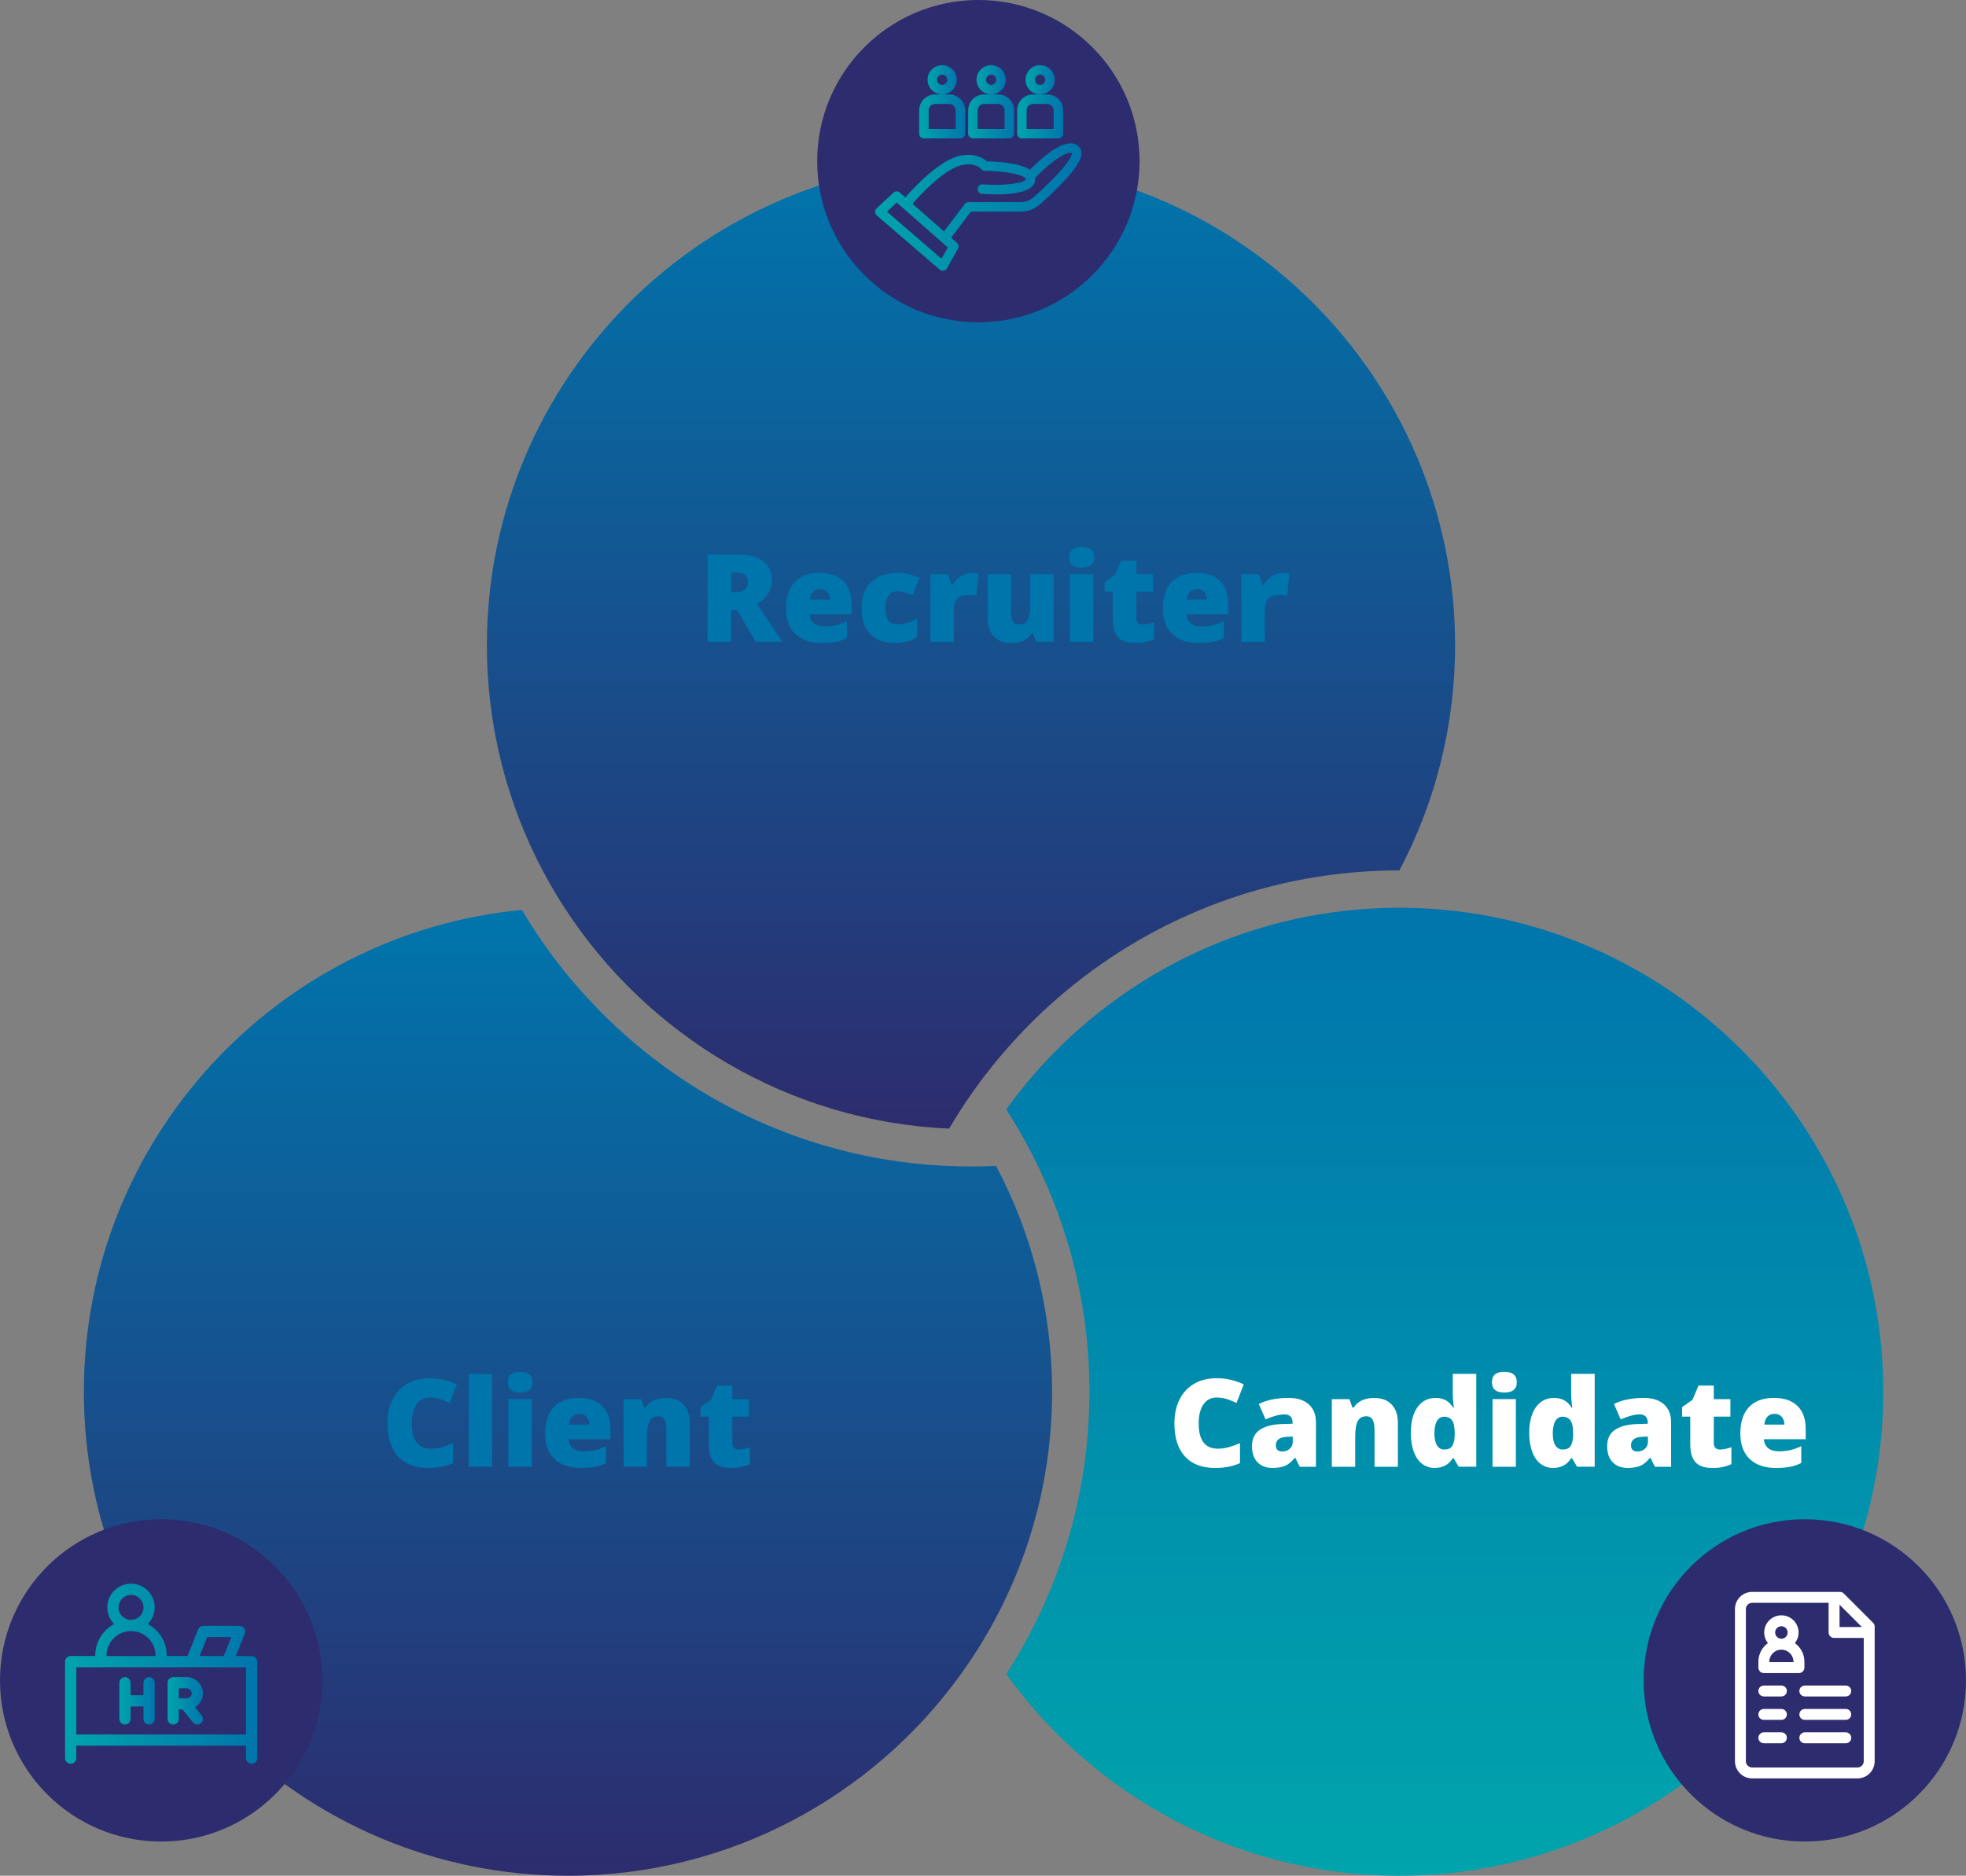 <?xml version="1.0" encoding="UTF-8"?><svg id="Layer_2" xmlns="http://www.w3.org/2000/svg" xmlns:xlink="http://www.w3.org/1999/xlink" viewBox="0 0 723.43 690.35"><rect x="0" y="0" width="723.43" height="690.35" fill="#808080" stroke="none"/><defs><style>.cls-1{fill:#2d2c6e;}.cls-2{fill:#0075ac;}.cls-3,.cls-4{fill:#fff;}.cls-3,.cls-5,.cls-6,.cls-7{fill-rule:evenodd;}.cls-8{fill:url(#linear-gradient-8);}.cls-9{fill:url(#linear-gradient-7);}.cls-10{fill:url(#linear-gradient-5);}.cls-11{fill:url(#linear-gradient-6);}.cls-12{fill:url(#linear-gradient-9);}.cls-13{fill:url(#linear-gradient-4);}.cls-14{fill:url(#linear-gradient-3);}.cls-15{fill:url(#linear-gradient-2);}.cls-16{fill:url(#linear-gradient);}.cls-17{fill:url(#linear-gradient-10);}.cls-5{fill:url(#linear-gradient-11);}.cls-6{fill:url(#linear-gradient-13);}.cls-7{fill:url(#linear-gradient-12);}</style><linearGradient id="linear-gradient" x1="357.29" y1="415.38" x2="357.29" y2="59.31" gradientUnits="userSpaceOnUse"><stop offset="0" stop-color="#2d2c6e"/><stop offset="1" stop-color="#0075ac"/></linearGradient><linearGradient id="linear-gradient-2" x1="209" y1="690.35" x2="209" y2="334.89" xlink:href="#linear-gradient"/><linearGradient id="linear-gradient-3" x1="531.63" y1="690.35" x2="531.63" y2="334.1" gradientUnits="userSpaceOnUse"><stop offset="0" stop-color="#00a4ac"/><stop offset="1" stop-color="#0075ac"/></linearGradient><linearGradient id="linear-gradient-4" x1="341.32" y1="29.36" x2="352.07" y2="29.36" xlink:href="#linear-gradient-3"/><linearGradient id="linear-gradient-5" x1="338.23" y1="42.86" x2="355.16" y2="42.86" xlink:href="#linear-gradient-3"/><linearGradient id="linear-gradient-6" x1="359.34" y1="29.36" x2="370.09" y2="29.36" xlink:href="#linear-gradient-3"/><linearGradient id="linear-gradient-7" x1="356.26" y1="42.86" x2="373.18" y2="42.86" xlink:href="#linear-gradient-3"/><linearGradient id="linear-gradient-8" x1="377.37" y1="29.36" x2="388.12" y2="29.36" xlink:href="#linear-gradient-3"/><linearGradient id="linear-gradient-9" x1="374.28" y1="42.86" x2="391.21" y2="42.86" xlink:href="#linear-gradient-3"/><linearGradient id="linear-gradient-10" x1="322.02" y1="76.22" x2="397.99" y2="76.22" xlink:href="#linear-gradient-3"/><linearGradient id="linear-gradient-11" x1="43.92" y1="625.99" x2="56.94" y2="625.99" xlink:href="#linear-gradient-3"/><linearGradient id="linear-gradient-12" x1="61.68" y1="625.99" x2="74.7" y2="625.99" xlink:href="#linear-gradient-3"/><linearGradient id="linear-gradient-13" x1="23.95" y1="616" x2="94.67" y2="616" xlink:href="#linear-gradient-3"/></defs><g id="chart"><path class="cls-16" d="M535.43,237.44c0,29.91-7.41,58.13-20.49,82.9h-.07c-9.42,0-18.68.68-27.75,2.01-2.08.29-4.16.63-6.21,1-44.4,7.96-83.56,31.25-111.76,64.17-1.39,1.6-2.72,3.21-4.04,4.85-1.08,1.34-2.14,2.7-3.18,4.07-1.43,1.89-2.83,3.81-4.19,5.75-1.42,2.02-2.8,4.05-4.14,6.13-1.5,2.32-2.95,4.67-4.35,7.06-59.28-2.64-111.11-34.4-141.52-81.28-1.45-2.24-2.85-4.5-4.19-6.81-1.31-2.21-2.57-4.47-3.77-6.74-13.15-24.83-20.61-53.12-20.61-83.12,0-98.22,79.91-178.13,178.13-178.13s178.14,79.91,178.14,178.13Z"/><path class="cls-15" d="M387.13,512.22c0,33.32-9.2,64.54-25.2,91.24-1.32,2.22-2.71,4.41-4.13,6.58-1.36,2.06-2.76,4.09-4.2,6.09-32.37,44.93-85.13,74.22-144.6,74.22-98.23,0-178.14-79.91-178.14-178.13,0-92.5,70.87-168.76,161.18-177.33,4.68,7.91,9.91,15.45,15.64,22.56,1.23,1.53,2.48,3.05,3.76,4.53,30.97,36.21,75.14,60.79,124.98,66.21,1.89.2,3.78.39,5.69.53.06,0,.11,0,.17,0,2.39.19,4.81.33,7.24.43,2.56.1,5.13.16,7.71.16h.06c3.09,0,6.17-.07,9.23-.22,13.15,24.83,20.61,53.12,20.61,83.12Z"/><path class="cls-14" d="M693,512.22c0,98.22-79.91,178.13-178.14,178.13-59.47,0-112.23-29.3-144.6-74.22,3.78-5.84,7.25-11.9,10.36-18.15.82-1.6,1.6-3.2,2.35-4.82,11.49-24.6,17.91-52.03,17.91-80.93s-6.35-55.99-17.7-80.47c-.61-1.32-1.23-2.62-1.87-3.93-.15-.3-.3-.61-.46-.91-.94-1.9-1.91-3.76-2.91-5.62-1.19-2.2-2.42-4.38-3.7-6.53-1.29-2.18-2.62-4.33-3.99-6.45,30.88-42.86,80.34-71.51,136.48-74.04,2.7-.12,5.4-.18,8.13-.18h.21c2.62,0,5.24.06,7.83.18,94.51,4.22,170.09,82.42,170.09,177.94Z"/><circle class="cls-1" cx="360.01" cy="59.31" r="59.31"/><circle class="cls-1" cx="59.31" cy="618.45" r="59.31"/><circle class="cls-1" cx="664.12" cy="618.45" r="59.31"/><path class="cls-13" d="M346.7,23.98c-2.97,0-5.38,2.41-5.38,5.38s2.41,5.37,5.38,5.37,5.37-2.41,5.37-5.37-2.41-5.38-5.37-5.38ZM346.7,31.23c-1.04,0-1.88-.84-1.88-1.87s.84-1.88,1.88-1.88,1.87.84,1.87,1.88-.84,1.87-1.87,1.87Z"/><path class="cls-10" d="M349.3,34.76h-5.2c-3.24,0-5.87,2.63-5.87,5.87v8.57c0,.96.79,1.75,1.75,1.75h13.43c.96,0,1.75-.79,1.75-1.75v-8.57c0-3.24-2.63-5.87-5.86-5.87ZM341.73,40.63c0-1.31,1.06-2.37,2.37-2.37h5.2c1.3,0,2.36,1.06,2.36,2.37v6.82h-9.93v-6.82Z"/><path class="cls-11" d="M364.72,34.73c2.96,0,5.37-2.41,5.37-5.37s-2.41-5.38-5.37-5.38-5.38,2.41-5.38,5.38,2.42,5.37,5.38,5.37ZM364.72,27.48c1.03,0,1.87.84,1.87,1.88s-.84,1.87-1.87,1.87-1.87-.84-1.87-1.87.84-1.88,1.87-1.88Z"/><path class="cls-9" d="M367.32,34.76h-5.2c-3.23,0-5.86,2.63-5.86,5.87v8.57c0,.96.78,1.75,1.75,1.75h13.42c.97,0,1.75-.79,1.75-1.75v-8.57c0-3.24-2.63-5.87-5.86-5.87ZM359.76,40.63c0-1.31,1.06-2.37,2.36-2.37h5.2c1.3,0,2.36,1.06,2.36,2.37v6.82h-9.92v-6.82Z"/><path class="cls-8" d="M382.74,23.98c-2.96,0-5.37,2.41-5.37,5.38s2.41,5.37,5.37,5.37,5.38-2.41,5.38-5.37-2.41-5.38-5.38-5.38ZM382.74,31.23c-1.03,0-1.87-.84-1.87-1.87s.84-1.88,1.87-1.88,1.88.84,1.88,1.88-.84,1.87-1.88,1.87Z"/><path class="cls-12" d="M385.34,34.76h-5.2c-3.23,0-5.86,2.63-5.86,5.87v8.57c0,.96.79,1.75,1.75,1.75h13.43c.96,0,1.75-.79,1.75-1.75v-8.57c0-3.24-2.63-5.87-5.87-5.87ZM377.78,40.63c0-1.31,1.06-2.37,2.36-2.37h5.2c1.31,0,2.37,1.06,2.37,2.37v6.82h-9.93v-6.82Z"/><path class="cls-17" d="M397.16,54.16c-.82-.91-1.95-1.4-3.27-1.41h-.03c-4.73,0-11.82,6.6-14.9,9.71-3.86-2.62-12.84-3.01-15.81-3.07-1.13-1.04-4.11-3.09-9.38-2.18-7.78,1.34-17.44,11.79-20.63,15.45l-2.04-1.79c-.68-.6-1.69-.59-2.35.03l-6.17,5.79c-.37.34-.57.82-.56,1.31.01.5.23.97.61,1.29l23.15,19.96c.32.28.73.43,1.14.43.11,0,.21-.01.31-.03.52-.09.96-.41,1.22-.87l4.05-7.23c.4-.71.25-1.62-.37-2.16l-2.14-1.89,7.29-9.61h18.23c2.71,0,5.3-.99,7.31-2.79,10.02-9,14.98-15.05,15.16-18.5.06-1.2-.41-1.99-.82-2.44ZM326.39,77.91l3.59-3.37,18.78,16.54-2.32,4.12-20.05-17.29ZM392.5,60.11c-1.84,2.47-5.34,6.38-12.02,12.38-1.36,1.23-3.13,1.9-4.97,1.9h-19.1c-.54,0-1.06.26-1.39.69l-7.66,10.1-11.59-10.2c2.44-2.79,11.9-13.17,18.59-14.32,4.73-.81,6.55,1.41,6.62,1.5.32.45.85.72,1.41.72,5.16.02,13.21.88,14.94,2.75.16.17.15.24.15.28-.11,1.4-7.46,2.57-15.89,1.94-.45-.04-.91.11-1.27.41-.35.3-.57.73-.6,1.21-.08.96.65,1.8,1.61,1.87,5.75.43,19.18.79,19.64-5.16.02-.26-.03-.48-.07-.68h0c3.63-3.78,9.97-9.25,12.97-9.25.37,0,.54.11.64.19-.01.19-.18,1.21-2.01,3.67Z"/><path class="cls-5" d="M54.87,617.25c-1.14,0-2.07.93-2.07,2.07v4.59h-4.73v-4.59c0-1.14-.93-2.07-2.07-2.07s-2.07.93-2.07,2.07v13.32c0,1.14.93,2.07,2.07,2.07s2.07-.93,2.07-2.07v-4.59h4.73v4.59c0,1.14.93,2.07,2.07,2.07s2.07-.93,2.07-2.07v-13.32c0-1.14-.93-2.07-2.07-2.07Z"/><path class="cls-7" d="M74.7,623.21c0-1.59-.62-3.08-1.75-4.21-1.1-1.11-2.64-1.75-4.21-1.75h-4.99c-1.14,0-2.07.93-2.07,2.07v13.31c0,1.14.93,2.07,2.07,2.07s2.07-.93,2.07-2.07v-3.48h1.37l3.82,4.77c.41.51,1.01.78,1.62.78.45,0,.91-.15,1.29-.45.89-.72,1.04-2.02.32-2.91l-2.43-3.04c.41-.25.79-.55,1.13-.89,1.11-1.11,1.75-2.64,1.75-4.21h0ZM65.82,621.4h2.92c.48,0,.94.19,1.27.53h.01c.34.35.53.8.53,1.29s-.19.94-.53,1.28h-.01c-.33.34-.79.54-1.27.54h-2.92v-3.63Z"/><path class="cls-6" d="M92.6,609.49h-5.82l3.3-8.26c.26-.64.18-1.36-.2-1.93-.39-.57-1.03-.91-1.72-.91h-13.31c-.85,0-1.61.51-1.93,1.3l-3.92,9.79h-7.62v-.15c0-6.09-3.84-9.95-6.97-11.61,1.56-1.58,2.53-3.75,2.53-6.14,0-4.82-3.92-8.73-8.73-8.73s-8.73,3.92-8.73,8.73c0,2.39.97,4.56,2.53,6.14-4.51,2.4-6.97,6.98-6.97,11.61v.15h-9.03c-1.14,0-2.07.93-2.07,2.07v35.51c0,1.14.93,2.07,2.07,2.07s2.07-.93,2.07-2.07v-4.58h62.44v4.58c0,1.14.93,2.07,2.07,2.07s2.07-.93,2.07-2.07v-35.51c0-1.14-.93-2.07-2.07-2.07h0ZM76.25,602.53h8.86l-2.78,6.95h-8.86l2.78-6.95h0ZM43.63,591.58c0-2.53,2.06-4.59,4.59-4.59s4.59,2.06,4.59,4.59-2.06,4.58-4.59,4.58-4.59-2.06-4.59-4.58h0ZM39.19,609.34c0-5.06,4.13-9.03,9.03-9.03s9.03,3.94,9.03,9.03v.15h-18.05v-.15h0ZM28.09,613.63h62.44v24.71H28.09v-24.71Z"/><path class="cls-2" d="M269.05,224.52v11.69h-8.68v-32.12h10.53c8.73,0,13.1,3.16,13.1,9.49,0,3.72-1.82,6.6-5.45,8.64l9.36,14h-9.84l-6.81-11.69h-2.2ZM269.05,218h1.62c3.03,0,4.55-1.34,4.55-4.02,0-2.21-1.49-3.32-4.46-3.32h-1.71v7.34Z"/><path class="cls-2" d="M302.34,236.65c-4.15,0-7.36-1.1-9.66-3.31s-3.44-5.34-3.44-9.42,1.06-7.43,3.19-9.68c2.12-2.25,5.16-3.37,9.1-3.37s6.65.98,8.69,2.93c2.04,1.96,3.07,4.77,3.07,8.45v3.82h-15.36c.06,1.39.57,2.48,1.53,3.27s2.27,1.19,3.92,1.19c1.51,0,2.9-.14,4.16-.43,1.27-.29,2.64-.77,4.12-1.46v6.17c-1.35.69-2.74,1.16-4.17,1.43s-3.15.4-5.14.4ZM301.83,216.72c-1.01,0-1.86.32-2.54.96-.68.64-1.08,1.64-1.2,3h7.38c-.03-1.2-.37-2.16-1.02-2.88s-1.53-1.08-2.62-1.08Z"/><path class="cls-2" d="M329.47,236.65c-4.07,0-7.16-1.1-9.26-3.3-2.1-2.2-3.15-5.35-3.15-9.47s1.13-7.33,3.41-9.6c2.27-2.27,5.5-3.41,9.69-3.41,2.89,0,5.6.63,8.15,1.89l-2.53,6.35c-1.04-.45-2-.82-2.88-1.09-.88-.27-1.79-.41-2.75-.41-1.39,0-2.47.54-3.23,1.63s-1.14,2.61-1.14,4.59c0,3.98,1.47,5.98,4.42,5.98,2.52,0,4.94-.73,7.25-2.2v6.83c-2.21,1.46-4.87,2.2-7.98,2.2Z"/><path class="cls-2" d="M357.42,210.88c.75,0,1.46.06,2.13.18l.48.09-.77,8.11c-.7-.18-1.68-.26-2.92-.26-1.88,0-3.24.43-4.09,1.29-.85.86-1.27,2.09-1.27,3.7v12.24h-8.59v-24.9h6.39l1.34,3.98h.42c.72-1.32,1.72-2.38,3-3.2,1.28-.81,2.58-1.22,3.88-1.22Z"/><path class="cls-2" d="M381.24,236.21l-1.08-3.1h-.51c-.72,1.14-1.72,2.02-3,2.63-1.28.61-2.79.91-4.52.91-2.74,0-4.87-.79-6.39-2.38s-2.29-3.83-2.29-6.73v-16.22h8.59v13.6c0,1.63.23,2.86.69,3.69s1.22,1.25,2.27,1.25c1.48,0,2.53-.58,3.16-1.75.63-1.17.94-3.13.94-5.9v-10.9h8.59v24.9h-6.48Z"/><path class="cls-2" d="M393.48,205.12c0-1.29.36-2.25,1.08-2.88.72-.63,1.88-.94,3.47-.94s2.76.32,3.49.97,1.1,1.6,1.1,2.86c0,2.52-1.53,3.78-4.59,3.78s-4.55-1.26-4.55-3.78ZM402.29,236.21h-8.59v-24.9h8.59v24.9Z"/><path class="cls-2" d="M420.49,229.86c1.16,0,2.54-.29,4.15-.86v6.26c-1.16.5-2.26.85-3.31,1.07-1.05.21-2.27.32-3.68.32-2.89,0-4.97-.71-6.24-2.12s-1.91-3.59-1.91-6.52v-10.26h-3.01v-3.49l3.82-2.7,2.22-5.23h5.62v4.99h6.11v6.44h-6.11v9.69c0,1.61.78,2.42,2.33,2.42Z"/><path class="cls-2" d="M441.01,236.65c-4.14,0-7.36-1.1-9.66-3.31-2.29-2.2-3.44-5.34-3.44-9.42s1.06-7.43,3.19-9.68c2.12-2.25,5.16-3.37,9.1-3.37s6.65.98,8.69,2.93c2.04,1.96,3.07,4.77,3.07,8.45v3.82h-15.36c.06,1.39.57,2.48,1.53,3.27.96.79,2.27,1.19,3.92,1.19,1.51,0,2.9-.14,4.16-.43,1.27-.29,2.64-.77,4.12-1.46v6.17c-1.35.69-2.74,1.16-4.17,1.43s-3.15.4-5.14.4ZM440.5,216.72c-1.01,0-1.86.32-2.54.96-.68.64-1.08,1.64-1.2,3h7.38c-.03-1.2-.37-2.16-1.02-2.88-.65-.72-1.53-1.08-2.63-1.08Z"/><path class="cls-2" d="M471.83,210.88c.75,0,1.46.06,2.13.18l.48.09-.77,8.11c-.7-.18-1.68-.26-2.92-.26-1.88,0-3.24.43-4.09,1.29-.85.86-1.27,2.09-1.27,3.7v12.24h-8.59v-24.9h6.39l1.34,3.98h.42c.72-1.32,1.72-2.38,3-3.2,1.28-.81,2.58-1.22,3.88-1.22Z"/><path class="cls-2" d="M158.09,514.36c-2.07,0-3.68.85-4.83,2.54-1.16,1.69-1.74,4.02-1.74,7,0,6.18,2.35,9.27,7.05,9.27,1.42,0,2.8-.2,4.13-.59s2.67-.87,4.02-1.43v7.34c-2.68,1.19-5.71,1.78-9.1,1.78-4.85,0-8.57-1.41-11.15-4.22-2.58-2.81-3.88-6.88-3.88-12.2,0-3.33.62-6.25,1.88-8.77,1.25-2.52,3.05-4.46,5.4-5.81,2.35-1.36,5.12-2.03,8.29-2.03,3.47,0,6.79.75,9.95,2.26l-2.66,6.83c-1.19-.56-2.37-1.03-3.56-1.41s-2.46-.57-3.82-.57Z"/><path class="cls-2" d="M181.08,539.83h-8.59v-34.19h8.59v34.19Z"/><path class="cls-2" d="M186.85,508.73c0-1.29.36-2.25,1.08-2.88s1.88-.95,3.47-.95,2.76.32,3.49.97,1.1,1.6,1.1,2.86c0,2.52-1.53,3.78-4.59,3.78s-4.55-1.26-4.55-3.78ZM195.67,539.83h-8.59v-24.9h8.59v24.9Z"/><path class="cls-2" d="M213.68,540.27c-4.15,0-7.36-1.1-9.66-3.31-2.29-2.21-3.44-5.34-3.44-9.42s1.06-7.43,3.19-9.68c2.12-2.25,5.16-3.37,9.1-3.37s6.65.98,8.69,2.93c2.04,1.96,3.07,4.77,3.07,8.45v3.82h-15.36c.06,1.39.57,2.48,1.53,3.27s2.27,1.19,3.92,1.19c1.51,0,2.9-.14,4.16-.43,1.27-.29,2.64-.77,4.12-1.46v6.17c-1.35.69-2.74,1.17-4.17,1.43s-3.15.4-5.14.4ZM213.18,520.34c-1.01,0-1.86.32-2.54.96-.68.64-1.08,1.64-1.2,3h7.38c-.03-1.2-.37-2.16-1.02-2.88s-1.53-1.08-2.62-1.08Z"/><path class="cls-2" d="M245.19,539.83v-13.58c0-1.66-.24-2.9-.71-3.75-.48-.84-1.24-1.26-2.3-1.26-1.45,0-2.5.58-3.14,1.74s-.97,3.14-.97,5.96v10.9h-8.59v-24.9h6.48l1.08,3.08h.51c.73-1.17,1.75-2.05,3.04-2.64,1.3-.59,2.79-.88,4.47-.88,2.75,0,4.9.8,6.43,2.4s2.3,3.84,2.3,6.75v16.19h-8.59Z"/><path class="cls-2" d="M271.82,533.48c1.16,0,2.54-.29,4.15-.86v6.26c-1.16.5-2.26.85-3.31,1.07-1.05.21-2.27.32-3.68.32-2.89,0-4.97-.71-6.24-2.12-1.28-1.41-1.91-3.59-1.91-6.52v-10.26h-3.01v-3.49l3.82-2.7,2.22-5.23h5.62v4.99h6.11v6.44h-6.11v9.69c0,1.61.78,2.42,2.33,2.42Z"/><path class="cls-4" d="M447.65,514.36c-2.07,0-3.68.85-4.83,2.54-1.16,1.69-1.74,4.02-1.74,7,0,6.18,2.35,9.27,7.05,9.27,1.42,0,2.8-.2,4.13-.59s2.67-.87,4.02-1.43v7.34c-2.68,1.19-5.71,1.78-9.1,1.78-4.85,0-8.57-1.41-11.15-4.22-2.58-2.81-3.88-6.88-3.88-12.2,0-3.33.62-6.25,1.88-8.77,1.25-2.52,3.05-4.46,5.4-5.81,2.35-1.36,5.12-2.03,8.29-2.03,3.47,0,6.79.75,9.95,2.26l-2.66,6.83c-1.19-.56-2.37-1.03-3.56-1.41s-2.46-.57-3.82-.57Z"/><path class="cls-4" d="M478.28,539.83l-1.65-3.3h-.18c-1.16,1.44-2.34,2.42-3.54,2.94s-2.75.79-4.66.79c-2.34,0-4.19-.7-5.54-2.11s-2.02-3.38-2.02-5.93.92-4.62,2.77-5.92c1.85-1.3,4.52-2.03,8.02-2.19l4.15-.13v-.35c0-2.05-1.01-3.08-3.03-3.08-1.82,0-4.12.62-6.92,1.85l-2.48-5.67c2.9-1.49,6.56-2.24,10.99-2.24,3.19,0,5.67.79,7.42,2.37,1.75,1.58,2.62,3.79,2.62,6.64v16.33h-5.95ZM471.91,534.2c1.04,0,1.93-.33,2.67-.99.74-.66,1.11-1.52,1.11-2.57v-1.93l-1.98.09c-2.83.1-4.24,1.14-4.24,3.12,0,1.52.81,2.29,2.44,2.29Z"/><path class="cls-4" d="M505.79,539.83v-13.58c0-1.66-.24-2.9-.71-3.75-.48-.84-1.24-1.26-2.3-1.26-1.45,0-2.5.58-3.14,1.74s-.97,3.14-.97,5.96v10.9h-8.59v-24.9h6.48l1.08,3.08h.5c.73-1.17,1.75-2.05,3.04-2.64,1.3-.59,2.79-.88,4.47-.88,2.75,0,4.9.8,6.43,2.4s2.3,3.84,2.3,6.75v16.19h-8.59Z"/><path class="cls-4" d="M527.96,540.27c-1.77,0-3.32-.51-4.65-1.52-1.33-1.01-2.35-2.5-3.08-4.46-.73-1.96-1.09-4.26-1.09-6.88,0-4.04.81-7.21,2.44-9.49,1.63-2.29,3.86-3.43,6.7-3.43,1.39,0,2.61.28,3.66.83s2,1.49,2.87,2.81h.18c-.28-1.95-.42-3.9-.42-5.84v-6.66h8.66v34.19h-6.48l-1.85-3.14h-.33c-1.48,2.39-3.68,3.58-6.61,3.58ZM531.47,533.48c1.38,0,2.35-.43,2.91-1.3.56-.86.87-2.2.91-4v-.68c0-2.2-.31-3.76-.94-4.69-.63-.93-1.62-1.4-2.97-1.4-1.13,0-2,.53-2.63,1.59-.62,1.06-.93,2.57-.93,4.54s.32,3.41.95,4.42,1.53,1.52,2.7,1.52Z"/><path class="cls-4" d="M548.99,508.73c0-1.29.36-2.25,1.08-2.88.72-.63,1.88-.95,3.47-.95s2.76.32,3.49.97,1.1,1.6,1.1,2.86c0,2.52-1.53,3.78-4.59,3.78s-4.55-1.26-4.55-3.78ZM557.8,539.83h-8.59v-24.9h8.59v24.9Z"/><path class="cls-4" d="M571.53,540.27c-1.77,0-3.32-.51-4.65-1.52s-2.35-2.5-3.08-4.46-1.09-4.26-1.09-6.88c0-4.04.81-7.21,2.44-9.49s3.86-3.43,6.7-3.43c1.39,0,2.61.28,3.66.83,1.05.56,2,1.49,2.87,2.81h.18c-.28-1.95-.42-3.9-.42-5.84v-6.66h8.66v34.19h-6.48l-1.85-3.14h-.33c-1.48,2.39-3.68,3.58-6.61,3.58ZM575.04,533.48c1.38,0,2.35-.43,2.91-1.3s.87-2.2.91-4v-.68c0-2.2-.31-3.76-.95-4.69-.63-.93-1.62-1.4-2.97-1.4-1.13,0-2,.53-2.63,1.59-.62,1.06-.93,2.57-.93,4.54s.31,3.41.95,4.42c.63,1.01,1.53,1.52,2.7,1.52Z"/><path class="cls-4" d="M608.97,539.83l-1.65-3.3h-.18c-1.16,1.44-2.34,2.42-3.54,2.94s-2.75.79-4.66.79c-2.34,0-4.19-.7-5.54-2.11s-2.02-3.38-2.02-5.93.92-4.62,2.77-5.92c1.85-1.3,4.52-2.03,8.02-2.19l4.15-.13v-.35c0-2.05-1.01-3.08-3.03-3.08-1.82,0-4.12.62-6.92,1.85l-2.48-5.67c2.9-1.49,6.56-2.24,10.99-2.24,3.19,0,5.67.79,7.42,2.37,1.75,1.58,2.62,3.79,2.62,6.64v16.33h-5.95ZM602.6,534.2c1.04,0,1.93-.33,2.67-.99.74-.66,1.11-1.52,1.11-2.57v-1.93l-1.98.09c-2.83.1-4.24,1.14-4.24,3.12,0,1.52.81,2.29,2.44,2.29Z"/><path class="cls-4" d="M632.96,533.48c1.16,0,2.54-.29,4.15-.86v6.26c-1.16.5-2.26.85-3.31,1.07-1.05.21-2.27.32-3.68.32-2.88,0-4.96-.71-6.24-2.12-1.27-1.41-1.91-3.59-1.91-6.52v-10.26h-3.01v-3.49l3.82-2.7,2.22-5.23h5.62v4.99h6.11v6.44h-6.11v9.69c0,1.61.78,2.42,2.33,2.42Z"/><path class="cls-4" d="M653.49,540.27c-4.15,0-7.37-1.1-9.66-3.31-2.29-2.21-3.44-5.34-3.44-9.42s1.06-7.43,3.19-9.68c2.12-2.25,5.16-3.37,9.1-3.37s6.65.98,8.69,2.93c2.04,1.96,3.07,4.77,3.07,8.45v3.82h-15.36c.06,1.39.57,2.48,1.53,3.27s2.27,1.19,3.92,1.19c1.51,0,2.9-.14,4.16-.43,1.27-.29,2.64-.77,4.12-1.46v6.17c-1.35.69-2.74,1.17-4.17,1.43s-3.15.4-5.14.4ZM652.98,520.34c-1.01,0-1.86.32-2.54.96-.68.64-1.08,1.64-1.2,3h7.38c-.03-1.2-.37-2.16-1.02-2.88s-1.53-1.08-2.63-1.08Z"/><path class="cls-3" d="M663.97,613.74v-2.16c0-2.82-1.39-5.32-3.51-6.86.85-1.07,1.36-2.43,1.36-3.9,0-3.49-2.83-6.32-6.32-6.32s-6.32,2.83-6.32,6.32c0,1.47.51,2.83,1.36,3.91-2.12,1.54-3.51,4.04-3.51,6.86v2.16c0,1.11.9,2.01,2.01,2.01h12.92c1.11,0,2.01-.9,2.01-2.01h0ZM655.5,598.52c1.27,0,2.3,1.03,2.3,2.3s-1.03,2.3-2.3,2.3-2.3-1.03-2.3-2.3,1.03-2.3,2.3-2.3h0ZM659.95,611.73h-8.9v-.14c0-2.45,2-4.45,4.45-4.45s4.45,2,4.45,4.45v.14Z"/><path class="cls-3" d="M679.19,620.34h-15.07c-1.11,0-2.01.9-2.01,2.01s.9,2.01,2.01,2.01h15.07c1.11,0,2.01-.9,2.01-2.01s-.9-2.01-2.01-2.01Z"/><path class="cls-3" d="M655.5,620.34h-6.46c-1.11,0-2.01.9-2.01,2.01s.9,2.01,2.01,2.01h6.46c1.11,0,2.01-.9,2.01-2.01s-.9-2.01-2.01-2.01Z"/><path class="cls-3" d="M679.19,628.96h-15.07c-1.11,0-2.01.9-2.01,2.01s.9,2.01,2.01,2.01h15.07c1.11,0,2.01-.9,2.01-2.01s-.9-2.01-2.01-2.01Z"/><path class="cls-3" d="M655.5,628.96h-6.46c-1.11,0-2.01.9-2.01,2.01s.9,2.01,2.01,2.01h6.46c1.11,0,2.01-.9,2.01-2.01s-.9-2.01-2.01-2.01Z"/><path class="cls-3" d="M679.19,637.57h-15.07c-1.11,0-2.01.9-2.01,2.01s.9,2.01,2.01,2.01h15.07c1.11,0,2.01-.9,2.01-2.01s-.9-2.01-2.01-2.01Z"/><path class="cls-3" d="M655.5,637.57h-6.46c-1.11,0-2.01.9-2.01,2.01s.9,2.01,2.01,2.01h6.46c1.11,0,2.01-.9,2.01-2.01s-.9-2.01-2.01-2.01Z"/><path class="cls-3" d="M689.23,597.24l-10.77-10.77c-.38-.38-.89-.59-1.42-.59h-32.31c-3.46,0-6.32,2.8-6.32,6.32v56c0,3.46,2.8,6.32,6.32,6.32h38.77c3.46,0,6.32-2.8,6.32-6.32v-49.54c0-.54-.21-1.05-.59-1.42h0ZM685.11,598.8h-8.21v-8.21l8.21,8.21h0ZM683.5,650.5h-38.77c-1.27,0-2.3-1.02-2.3-2.3v-56c0-1.27,1.03-2.3,2.3-2.3h28.15v10.91c0,1.11.9,2.01,2.01,2.01h10.91v45.38c0,1.27-1.03,2.3-2.3,2.3Z"/></g></svg>